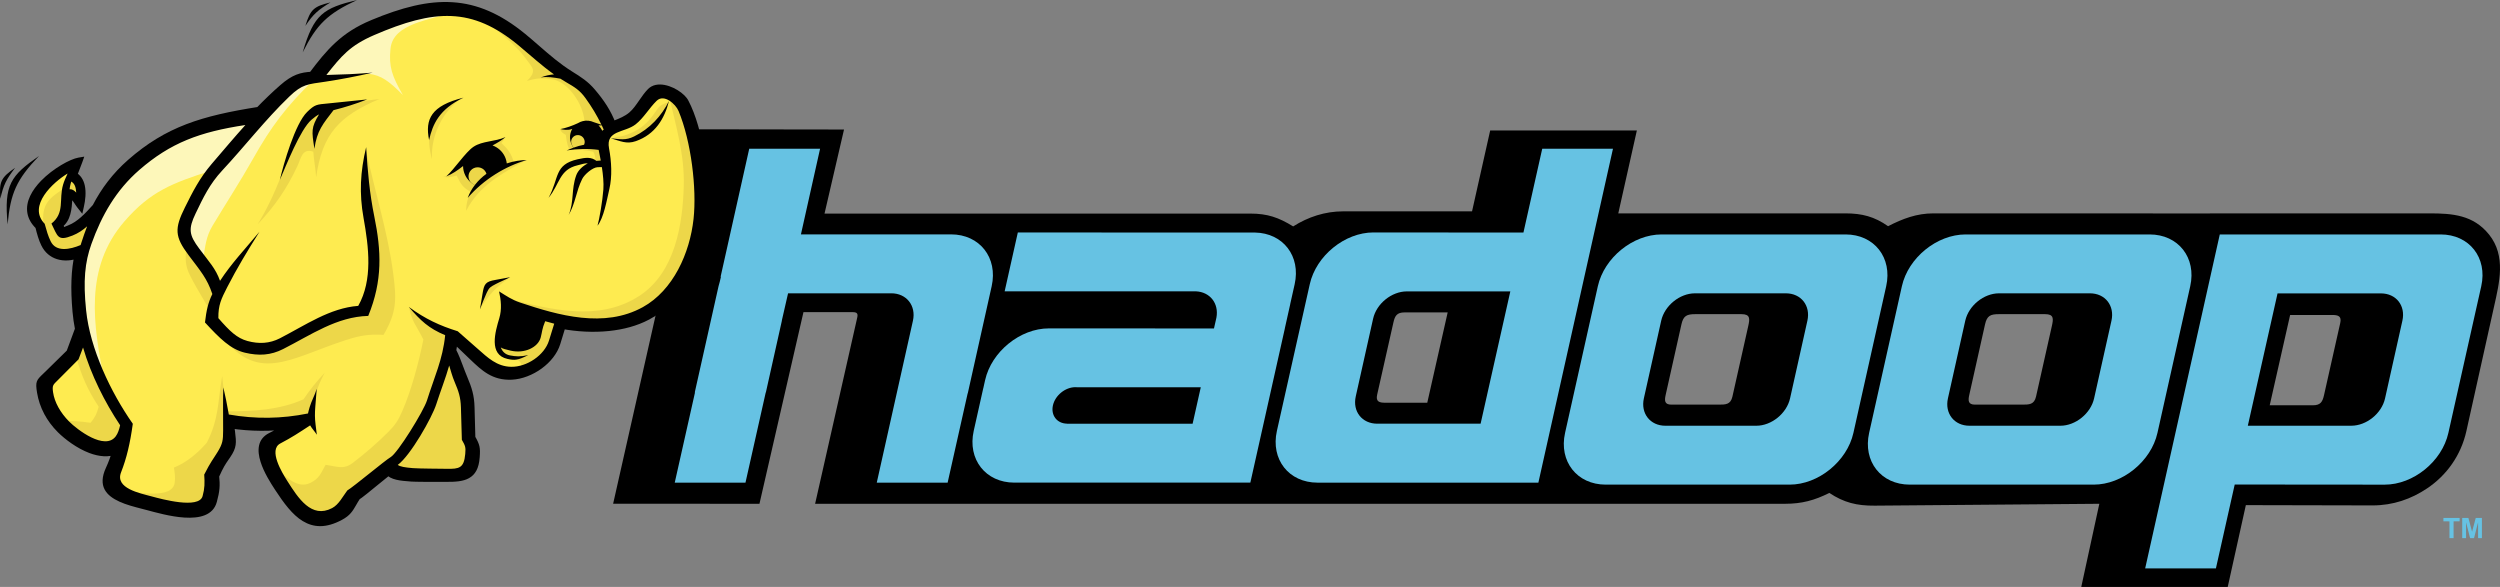 <svg width="115" height="27" viewBox="0 0 115 27" fill="none" xmlns="http://www.w3.org/2000/svg">
    <rect x="0" y="0" width="115" height="27" fill="#808080" stroke="none"/>
    <path d="M112.398 23.824H113.143V23.982C113.05 23.982 112.958 23.982 112.865 23.982V24.755H112.675V23.983C112.583 23.982 112.49 23.983 112.397 23.982V23.825L112.398 23.824ZM113.262 24.755V23.824H113.546L113.716 24.459L113.884 23.824L114.168 23.824V24.754C114.109 24.754 114.051 24.754 113.992 24.754V24.022L113.806 24.754C113.745 24.754 113.685 24.754 113.624 24.754L113.439 24.023V24.754C113.38 24.753 113.321 24.754 113.262 24.753L113.262 24.755Z" fill="#66C2E3"/>
    <path fill-rule="evenodd" clip-rule="evenodd" d="M95.738 27H102.475L103.309 23.236L109.14 23.249C110.078 23.249 110.91 22.96 111.648 22.465C112.539 21.868 113.205 20.953 113.455 19.824L114.728 14.096C114.971 13.006 115.286 11.776 114.498 10.791C113.773 9.886 112.811 9.815 111.754 9.815C104.148 9.824 96.541 9.815 88.934 9.815C88.166 9.815 87.523 10.061 86.852 10.405C86.222 9.963 85.654 9.815 84.882 9.815H74.441L75.296 6H68.549L67.714 9.722H61.78C60.96 9.722 60.173 9.977 59.486 10.415C58.819 10.004 58.306 9.825 57.516 9.825H37.928L38.825 5.958L32.088 5.948L28.204 23.172L34.935 23.174L36.959 14.359H39.237C39.508 14.359 39.455 14.512 39.409 14.714L37.495 23.174L82.117 23.174C82.874 23.174 83.467 23.019 84.148 22.674C84.82 23.119 85.413 23.267 86.234 23.26L96.569 23.174L95.738 27ZM66.593 14.371H64.607C64.258 14.371 64.164 14.528 64.096 14.838L63.349 18.156C63.279 18.473 63.441 18.526 63.721 18.526H65.654L66.593 14.371L66.593 14.371ZM77.987 14.451H80.108C80.516 14.451 80.494 14.663 80.421 14.991L79.692 18.241C79.608 18.619 79.369 18.613 79.042 18.613H76.883C76.565 18.613 76.563 18.427 76.619 18.173L77.345 14.924C77.434 14.522 77.594 14.451 77.987 14.451ZM91.953 14.451H94.074C94.483 14.451 94.46 14.663 94.387 14.991L93.658 18.241C93.573 18.619 93.335 18.613 93.007 18.613H90.849C90.531 18.613 90.529 18.427 90.585 18.173L91.311 14.924C91.4 14.522 91.56 14.451 91.953 14.451ZM104.407 18.643H106.394C106.742 18.643 106.836 18.486 106.905 18.176L107.651 14.859C107.721 14.541 107.559 14.489 107.279 14.489H105.346L104.407 18.643" fill="black"/>
    <path fill-rule="evenodd" clip-rule="evenodd" d="M76.433 10.784H84.896C86.216 10.784 87.057 11.856 86.765 13.165L85.257 19.913C84.965 21.222 83.645 22.293 82.324 22.293H73.862C72.542 22.293 71.7 21.222 71.993 19.913L73.501 13.165C73.793 11.855 75.112 10.784 76.433 10.784ZM77.967 13.493H82.151C82.85 13.493 83.295 14.06 83.14 14.753L82.343 18.324C82.188 19.017 81.49 19.584 80.791 19.584H76.607C75.909 19.584 75.463 19.017 75.618 18.324L76.415 14.753C76.57 14.06 77.269 13.493 77.967 13.493Z" fill="#66C2E3"/>
    <path fill-rule="evenodd" clip-rule="evenodd" d="M90.42 10.784H98.882C100.203 10.784 101.044 11.856 100.751 13.165L99.243 19.913C98.951 21.222 97.631 22.293 96.311 22.293H87.849C86.528 22.293 85.687 21.222 85.98 19.913L87.487 13.165C87.779 11.855 89.099 10.784 90.42 10.784ZM91.954 13.493H96.138C96.837 13.493 97.282 14.06 97.127 14.753L96.329 18.324C96.175 19.017 95.476 19.584 94.777 19.584H90.594C89.895 19.584 89.45 19.017 89.605 18.324L90.402 14.753C90.557 14.06 91.255 13.493 91.954 13.493Z" fill="#66C2E3"/>
    <path fill-rule="evenodd" clip-rule="evenodd" d="M70.943 6.841L70.078 10.698L63.18 10.692C61.86 10.692 60.542 11.763 60.25 13.072L58.737 19.823C58.445 21.131 59.286 22.202 60.607 22.202H70.765L74.197 6.841L70.943 6.841ZM64.715 13.404H69.475L68.108 19.49H63.353C62.654 19.49 62.21 18.927 62.365 18.234L63.163 14.66C63.318 13.967 64.017 13.404 64.715 13.404Z" fill="#66C2E3"/>
    <path fill-rule="evenodd" clip-rule="evenodd" d="M101.932 26.145L102.797 22.288L109.695 22.294C111.015 22.295 112.333 21.224 112.625 19.915L114.138 13.164C114.43 11.855 113.589 10.784 112.268 10.784L102.11 10.784L98.678 26.145L101.932 26.145ZM108.161 19.583L103.4 19.583L104.767 13.496H109.522C110.221 13.496 110.665 14.06 110.51 14.752L109.712 18.327C109.557 19.019 108.859 19.583 108.161 19.583Z" fill="#66C2E3"/>
    <path fill-rule="evenodd" clip-rule="evenodd" d="M34.465 6.841L33.148 12.729H33.164L33.109 12.961L33.053 13.166L31.959 18.052H31.97L31.038 22.202H34.292L35.224 18.052H35.23L35.966 14.754C35.968 14.749 35.965 14.743 35.966 14.737L36.251 13.492H41.001C41.699 13.492 42.149 14.061 41.995 14.754L40.331 22.202H43.591L44.512 18.096H44.517L45.617 13.166C45.909 11.857 45.068 10.781 43.747 10.781H36.843L37.724 6.841H34.465L34.465 6.841ZM57.515 22.201H46.66C45.34 22.201 44.498 21.13 44.791 19.82L45.229 17.863H45.231L45.315 17.486C45.607 16.178 46.928 15.105 48.248 15.106L55.843 15.109L55.956 14.609C56.075 13.957 55.66 13.428 55.008 13.401H46.214L46.82 10.694L57.731 10.697C59.025 10.722 59.843 11.783 59.554 13.076L59.348 13.995H59.35L59.101 15.11H59.103L57.516 22.201L57.515 22.201ZM49.077 19.492H54.86L55.236 17.814H49.552C49.525 17.812 49.496 17.81 49.468 17.81C49.002 17.81 48.537 18.188 48.434 18.649C48.333 19.106 48.622 19.48 49.078 19.488C49.078 19.49 49.077 19.491 49.077 19.492" fill="#66C2E3"/>
    <path d="M3.769 15.194L3.608 15.628L3.299 15.516L3.46 15.081L3.769 15.194ZM3.608 15.628L3.368 16.275L3.059 16.163L3.299 15.516L3.608 15.628ZM3.368 16.275L3.329 16.334L3.214 16.219L3.368 16.275ZM3.329 16.334L2.804 16.85L2.572 16.619L3.098 16.103L3.329 16.334ZM2.804 16.85L2.337 17.308L2.106 17.077L2.572 16.619L2.804 16.85ZM2.337 17.308L2.221 17.421L1.993 17.185L2.106 17.077L2.337 17.308ZM2.221 17.421C2.01 17.622 1.968 17.662 2.03 18.021L1.706 18.074C1.616 17.545 1.679 17.486 1.994 17.185L2.221 17.421ZM2.03 18.021C2.079 18.31 2.175 18.605 2.328 18.892L2.036 19.043C1.867 18.726 1.76 18.398 1.706 18.074L2.03 18.021ZM2.328 18.892C2.469 19.159 2.657 19.416 2.897 19.654L2.664 19.884C2.398 19.619 2.191 19.335 2.035 19.043L2.328 18.892ZM2.897 19.654C3.204 19.959 3.705 20.338 4.227 20.534L4.111 20.839C3.541 20.624 2.997 20.214 2.664 19.884L2.897 19.654ZM4.227 20.534C4.59 20.671 4.959 20.718 5.268 20.582L5.401 20.881C5.002 21.056 4.548 21.003 4.111 20.839L4.227 20.534ZM5.268 20.582L5.586 20.443L5.493 20.775L5.335 20.731L5.268 20.582ZM5.493 20.775C5.452 20.923 5.404 21.075 5.348 21.227L5.039 21.116C5.09 20.975 5.136 20.832 5.176 20.688L5.493 20.775ZM5.348 21.227C5.295 21.372 5.237 21.515 5.172 21.656L4.872 21.521C4.934 21.387 4.989 21.252 5.039 21.116L5.348 21.227ZM5.172 21.656C4.894 22.26 5.185 22.578 5.637 22.782L5.501 23.079C4.883 22.8 4.486 22.361 4.872 21.52L5.172 21.656ZM5.637 22.782C5.926 22.913 6.275 23.003 6.599 23.087L6.517 23.402C6.176 23.314 5.809 23.219 5.5 23.079L5.637 22.782ZM6.599 23.087L6.828 23.146L6.744 23.461L6.517 23.402L6.599 23.087ZM6.828 23.146C7.219 23.251 7.896 23.444 8.504 23.482L8.483 23.808C7.846 23.768 7.148 23.569 6.744 23.461L6.828 23.146ZM8.504 23.482C9.053 23.516 9.543 23.424 9.657 23.007L9.974 23.09C9.806 23.709 9.179 23.852 8.483 23.808L8.504 23.482ZM9.657 23.007C9.717 22.786 9.752 22.616 9.766 22.446L10.095 22.473C10.079 22.657 10.041 22.845 9.974 23.09L9.657 23.007ZM9.766 22.446C9.781 22.276 9.775 22.111 9.753 21.902L10.08 21.871C10.104 22.107 10.111 22.29 10.095 22.473L9.766 22.446ZM9.753 21.902L9.766 21.82L9.917 21.887L9.753 21.902ZM9.766 21.82C9.988 21.33 10.079 21.198 10.24 20.964L10.511 21.147C10.362 21.364 10.278 21.486 10.068 21.953L9.766 21.82ZM10.24 20.964L10.312 20.858L10.585 21.04L10.511 21.147L10.24 20.964ZM10.312 20.858C10.438 20.673 10.495 20.55 10.514 20.422L10.839 20.467C10.813 20.649 10.74 20.812 10.585 21.04L10.312 20.858ZM10.514 20.422C10.533 20.288 10.514 20.128 10.484 19.884L10.811 19.847C10.843 20.115 10.865 20.291 10.839 20.467L10.514 20.422ZM10.484 19.884L10.465 19.73L10.79 19.689L10.811 19.847L10.484 19.884ZM10.465 19.73L10.442 19.569L10.767 19.521L10.79 19.689L10.465 19.73ZM10.442 19.569L10.41 19.351L10.629 19.384L10.605 19.545L10.442 19.569ZM10.629 19.384C11.085 19.452 11.545 19.488 12.005 19.491L12.004 19.817C11.534 19.814 11.062 19.778 10.58 19.706L10.629 19.384ZM12.005 19.491C12.461 19.493 12.915 19.465 13.372 19.409L13.41 19.732C12.939 19.79 12.473 19.82 12.004 19.817L12.005 19.491ZM13.372 19.409L13.473 19.712L13.391 19.571L13.372 19.409ZM13.473 19.712C13.207 19.865 12.942 20 12.604 20.173L12.454 19.882C12.787 19.712 13.049 19.579 13.308 19.429L13.473 19.712ZM12.604 20.173L12.528 20.212L12.378 19.921L12.454 19.882L12.604 20.173ZM12.528 20.212C12.18 20.389 12.178 20.761 12.3 21.151L11.987 21.247C11.819 20.714 11.841 20.195 12.378 19.921L12.528 20.212ZM12.3 21.151C12.44 21.593 12.736 22.058 12.921 22.342L12.646 22.519C12.45 22.22 12.138 21.729 11.987 21.247L12.3 21.151ZM12.921 22.342C13.31 22.936 13.676 23.436 14.097 23.691L13.926 23.97C13.45 23.68 13.057 23.148 12.646 22.52L12.921 22.342ZM14.097 23.691C14.495 23.933 14.96 23.955 15.576 23.625L15.731 23.913C14.995 24.308 14.425 24.272 13.926 23.969L14.097 23.691ZM15.576 23.625C15.867 23.468 15.964 23.299 16.096 23.07L16.383 23.231C16.224 23.507 16.106 23.712 15.731 23.913L15.576 23.625ZM16.096 23.07C16.148 22.979 16.206 22.88 16.29 22.755L16.562 22.936C16.495 23.036 16.436 23.138 16.383 23.231L16.096 23.07ZM16.29 22.755L16.347 22.702L16.426 22.846L16.29 22.755ZM16.347 22.702C16.443 22.65 16.854 22.314 17.253 21.987L17.462 22.237C17.05 22.576 16.626 22.923 16.505 22.989L16.347 22.702ZM17.253 21.987L17.766 21.568L17.973 21.823L17.462 22.238L17.253 21.987ZM17.766 21.568L17.892 21.467L17.996 21.591L17.87 21.696L17.766 21.568ZM17.996 21.59C18.062 21.669 18.166 21.717 18.307 21.75L18.231 22.068C18.02 22.018 17.859 21.938 17.742 21.799L17.996 21.59ZM18.307 21.75C18.469 21.789 18.681 21.808 18.939 21.826L18.916 22.152C18.646 22.133 18.42 22.113 18.231 22.068L18.307 21.75ZM18.939 21.826C19.141 21.84 19.787 21.84 20.204 21.84V22.166C19.778 22.166 19.118 22.167 18.916 22.152L18.939 21.826ZM20.204 21.84L20.512 21.84L20.511 22.166L20.204 22.166V21.84H20.204ZM20.512 21.84C20.9 21.843 21.209 21.826 21.412 21.711L21.574 21.995C21.305 22.146 20.95 22.169 20.511 22.166L20.512 21.84H20.512ZM21.412 21.711C21.597 21.607 21.709 21.401 21.737 21.017L22.066 21.04C22.029 21.55 21.86 21.835 21.574 21.995L21.412 21.711ZM21.737 21.017C21.751 20.819 21.755 20.701 21.732 20.6L22.054 20.53C22.085 20.673 22.083 20.813 22.066 21.04L21.737 21.017ZM21.732 20.6C21.71 20.499 21.657 20.394 21.559 20.222L21.847 20.062C21.96 20.261 22.021 20.387 22.054 20.53L21.732 20.6ZM21.559 20.222L21.539 20.146L21.703 20.142L21.559 20.222ZM21.539 20.146L21.519 19.445L21.848 19.437L21.867 20.139L21.539 20.146ZM21.519 19.445L21.5 18.742L21.829 18.735L21.848 19.437L21.519 19.445ZM21.5 18.742C21.493 18.491 21.466 18.289 21.415 18.093L21.734 18.014C21.791 18.235 21.821 18.459 21.829 18.735L21.5 18.742ZM21.415 18.093C21.365 17.895 21.29 17.698 21.188 17.459L21.491 17.332C21.598 17.585 21.678 17.795 21.734 18.015L21.415 18.093ZM21.188 17.459C21.116 17.289 21.054 17.124 20.994 16.962L21.302 16.85C21.36 17.004 21.419 17.161 21.491 17.332L21.188 17.459ZM21.302 16.849L21.148 16.905L21.302 16.849ZM20.994 16.963C20.9 16.711 20.808 16.467 20.674 16.205L20.969 16.059C21.11 16.334 21.204 16.587 21.302 16.849L20.994 16.963ZM20.674 16.205L20.66 16.104L20.822 16.132L20.674 16.205ZM20.66 16.104C20.675 16.02 20.688 15.936 20.7 15.852L21.025 15.893C21.013 15.982 20.999 16.071 20.984 16.16L20.66 16.104ZM20.7 15.852C20.711 15.764 20.721 15.677 20.728 15.589L21.057 15.616C21.048 15.709 21.038 15.801 21.025 15.893L20.7 15.852ZM20.728 15.589L20.759 15.248L21.006 15.485L20.892 15.603L20.728 15.589ZM21.006 15.485L21.489 15.947L21.262 16.182L20.779 15.721L21.006 15.485ZM21.489 15.947L21.851 16.292L21.623 16.528L21.262 16.182L21.489 15.947ZM21.851 16.292C22.112 16.541 22.351 16.767 22.614 16.922L22.447 17.204C22.151 17.031 21.899 16.791 21.623 16.528L21.851 16.292ZM22.614 16.922C22.869 17.071 23.156 17.157 23.529 17.139L23.544 17.466C23.098 17.486 22.754 17.383 22.447 17.204L22.614 16.922ZM23.529 17.139C23.931 17.121 24.365 16.95 24.726 16.685L24.922 16.948C24.51 17.249 24.011 17.444 23.544 17.466L23.529 17.139ZM24.726 16.685C25.071 16.433 25.346 16.099 25.457 15.735L25.772 15.829C25.638 16.264 25.319 16.657 24.921 16.948L24.726 16.685ZM25.457 15.735L25.573 15.358L25.887 15.452L25.772 15.829L25.457 15.735ZM25.573 15.358L25.707 14.919L26.021 15.014L25.887 15.452L25.573 15.358ZM25.707 14.919L25.75 14.78L25.895 14.807L25.865 14.967L25.707 14.919ZM25.895 14.807C26.561 14.931 27.287 14.975 27.984 14.903L28.016 15.226C27.287 15.302 26.529 15.257 25.834 15.127L25.895 14.807ZM27.984 14.903C28.596 14.839 29.187 14.685 29.695 14.416L29.85 14.704C29.304 14.993 28.671 15.158 28.016 15.226L27.984 14.903ZM29.695 14.416C30.439 14.022 30.998 13.441 31.4 12.75L31.686 12.912C31.253 13.654 30.652 14.28 29.85 14.705L29.695 14.416ZM31.4 12.75V12.749L31.543 12.831L31.4 12.75V12.75ZM31.4 12.749C31.86 11.96 32.117 11.029 32.215 10.069L32.542 10.1C32.439 11.105 32.169 12.083 31.686 12.912L31.4 12.749ZM32.215 10.069C32.295 9.287 32.251 8.221 32.086 7.189L32.41 7.138C32.579 8.196 32.624 9.293 32.542 10.1L32.215 10.069ZM32.086 7.189C31.94 6.279 31.701 5.4 31.37 4.773L31.663 4.623C32.01 5.281 32.261 6.196 32.411 7.139L32.086 7.189ZM31.37 4.773C31.345 4.724 31.302 4.67 31.247 4.616L31.477 4.382C31.556 4.46 31.621 4.542 31.662 4.622L31.37 4.773ZM31.247 4.616C31.106 4.478 30.896 4.347 30.68 4.273L30.786 3.965C31.05 4.055 31.305 4.214 31.477 4.383L31.247 4.616ZM30.68 4.273C30.478 4.205 30.275 4.186 30.131 4.261L29.979 3.971C30.213 3.85 30.507 3.87 30.786 3.965L30.68 4.273ZM30.131 4.261C30.099 4.277 30.071 4.298 30.047 4.322L29.811 4.094C29.861 4.044 29.918 4.003 29.978 3.971L30.131 4.261ZM30.047 4.322C29.912 4.458 29.794 4.628 29.676 4.8L29.404 4.616C29.532 4.431 29.66 4.246 29.811 4.094L30.047 4.322ZM29.676 4.8C29.52 5.025 29.364 5.252 29.161 5.423L28.948 5.175C29.119 5.03 29.262 4.822 29.404 4.616L29.676 4.8ZM29.161 5.423C28.913 5.633 28.626 5.747 28.359 5.853L28.237 5.55C28.48 5.454 28.741 5.35 28.948 5.175L29.161 5.423ZM28.359 5.853L28.238 5.902L28.113 5.6L28.237 5.55L28.359 5.853ZM28.238 5.902L28.081 5.966L28.021 5.807L28.176 5.751L28.238 5.902ZM28.022 5.807C27.915 5.522 27.785 5.268 27.634 5.028L27.913 4.855C28.075 5.111 28.215 5.385 28.331 5.695L28.022 5.807ZM27.634 5.028C27.481 4.787 27.308 4.562 27.118 4.337L27.37 4.128C27.571 4.365 27.753 4.602 27.913 4.855L27.634 5.028ZM27.118 4.337C26.987 4.181 26.838 4.04 26.675 3.918L26.874 3.659C27.057 3.796 27.223 3.953 27.37 4.128L27.118 4.337ZM26.675 3.918C26.521 3.802 26.347 3.693 26.143 3.566L26.318 3.29C26.524 3.418 26.701 3.528 26.874 3.659L26.675 3.918ZM26.143 3.566C25.569 3.21 25.088 2.792 24.598 2.365L24.814 2.119C25.294 2.537 25.765 2.946 26.318 3.289L26.143 3.566ZM24.598 2.365L23.95 1.814L24.16 1.561C24.375 1.738 24.596 1.929 24.814 2.119L24.598 2.365ZM23.95 1.814C22.863 0.925 21.857 0.495 20.788 0.428L20.809 0.102C21.95 0.173 23.017 0.626 24.16 1.561L23.95 1.814ZM20.788 0.428C19.712 0.361 18.561 0.66 17.195 1.23L17.067 0.929C18.48 0.34 19.676 0.031 20.809 0.102L20.788 0.428ZM17.195 1.23C16.551 1.499 16.074 1.815 15.661 2.194L15.438 1.954C15.879 1.55 16.385 1.214 17.067 0.93L17.195 1.23ZM15.661 2.194C15.244 2.576 14.886 3.027 14.484 3.56L14.221 3.365C14.632 2.819 15 2.356 15.438 1.954L15.661 2.194ZM14.484 3.56L14.438 3.622L14.361 3.626L14.352 3.463L14.484 3.56ZM14.361 3.626C14.132 3.638 13.94 3.665 13.75 3.741L13.628 3.437C13.858 3.346 14.081 3.313 14.344 3.3L14.361 3.626ZM13.75 3.741C13.556 3.817 13.357 3.946 13.113 4.159L12.895 3.915C13.17 3.674 13.4 3.528 13.628 3.437L13.75 3.741ZM13.113 4.159C12.925 4.324 12.741 4.492 12.561 4.665L12.332 4.431C12.516 4.254 12.704 4.082 12.895 3.915L13.113 4.159ZM12.561 4.665L12.561 4.666L12.447 4.548L12.561 4.665L12.561 4.665ZM12.561 4.666C12.383 4.837 12.208 5.011 12.037 5.188L11.799 4.963C11.973 4.782 12.151 4.605 12.333 4.43L12.561 4.666ZM12.037 5.188L11.944 5.236L11.918 5.075L12.037 5.188ZM11.944 5.236C10.658 5.439 9.615 5.662 8.684 6.02L8.566 5.715C9.518 5.35 10.581 5.122 11.893 4.915L11.944 5.236ZM8.684 6.02C7.762 6.374 6.947 6.863 6.109 7.599L5.892 7.354C6.761 6.591 7.607 6.084 8.566 5.715L8.684 6.02ZM6.109 7.599C5.77 7.897 5.477 8.211 5.222 8.543L4.961 8.345C5.23 7.996 5.537 7.666 5.892 7.354L6.109 7.599ZM5.222 8.543C4.966 8.875 4.747 9.226 4.554 9.598L4.26 9.45C4.461 9.062 4.691 8.695 4.96 8.345L5.222 8.543ZM4.554 9.598L4.529 9.633L4.407 9.524L4.554 9.598ZM4.529 9.633C4.342 9.838 4.155 10.046 3.955 10.225L3.735 9.981C3.928 9.809 4.106 9.611 4.285 9.415L4.529 9.633ZM3.955 10.225C3.745 10.412 3.517 10.571 3.254 10.672L3.136 10.367C3.355 10.283 3.551 10.145 3.735 9.981L3.955 10.225ZM3.254 10.672H3.254L3.195 10.52L3.254 10.672ZM3.254 10.672C3.043 10.752 2.939 10.793 2.822 10.744L2.95 10.443C2.955 10.445 3.008 10.416 3.137 10.367L3.254 10.672ZM2.822 10.744L2.822 10.743L2.886 10.593L2.822 10.743V10.744ZM2.822 10.743C2.698 10.691 2.665 10.591 2.588 10.389L2.896 10.275C2.94 10.39 2.939 10.438 2.95 10.443L2.822 10.743ZM2.588 10.389L2.545 10.275L2.644 10.201L2.742 10.332L2.588 10.389ZM2.644 10.201C2.946 9.976 2.975 9.527 3.002 9.095L3.331 9.116C3.299 9.621 3.266 10.146 2.84 10.463L2.644 10.201ZM3.002 9.095L3.013 8.94L3.342 8.963L3.331 9.116L3.002 9.095ZM3.013 8.94L3.024 8.781L3.185 8.788L3.177 8.951L3.013 8.94ZM3.185 8.788C3.456 8.801 3.58 8.991 3.713 9.196L3.436 9.371C3.351 9.241 3.272 9.119 3.169 9.114L3.185 8.788ZM3.713 9.196C3.75 9.253 3.788 9.312 3.829 9.362L3.572 9.565C3.521 9.501 3.478 9.435 3.436 9.372L3.713 9.196ZM3.861 9.499L3.786 9.833L3.572 9.565L3.701 9.464L3.861 9.499ZM3.54 9.429C3.596 9.182 3.638 8.859 3.578 8.595L3.898 8.523C3.971 8.846 3.924 9.219 3.861 9.499L3.54 9.429ZM3.578 8.595C3.539 8.427 3.457 8.282 3.305 8.204L3.456 7.913C3.707 8.043 3.839 8.267 3.898 8.523L3.578 8.595ZM3.305 8.204L3.175 8.137L3.226 8.002L3.38 8.059L3.305 8.204ZM3.227 8.002L3.322 7.756L3.628 7.875L3.535 8.115L3.227 8.002ZM3.322 7.756L3.473 7.36L3.784 7.467C3.737 7.599 3.682 7.738 3.628 7.875L3.322 7.756ZM3.601 7.252L3.877 7.205L3.784 7.467L3.628 7.413L3.601 7.252ZM3.656 7.574C3.337 7.629 2.636 8.019 2.126 8.542L1.888 8.317C2.444 7.745 3.233 7.315 3.601 7.252L3.656 7.574ZM2.126 8.542C1.942 8.732 1.785 8.938 1.686 9.147L1.389 9.01C1.505 8.764 1.683 8.529 1.888 8.317L2.126 8.542ZM1.686 9.147C1.592 9.346 1.549 9.55 1.584 9.748L1.26 9.803C1.213 9.535 1.267 9.267 1.388 9.01L1.686 9.147ZM1.584 9.748C1.615 9.928 1.713 10.109 1.896 10.285L1.669 10.52C1.431 10.293 1.303 10.05 1.26 9.803L1.584 9.748ZM1.896 10.285L1.942 10.364L1.782 10.403L1.896 10.285ZM1.942 10.364C1.984 10.532 2.021 10.675 2.062 10.803L1.748 10.9C1.706 10.767 1.667 10.617 1.623 10.442L1.942 10.364ZM2.062 10.803C2.101 10.927 2.143 11.037 2.197 11.148L1.9 11.288C1.84 11.165 1.793 11.04 1.748 10.9L2.062 10.803ZM2.197 11.148C2.315 11.392 2.502 11.54 2.718 11.609L2.618 11.92C2.32 11.825 2.062 11.621 1.9 11.288L2.197 11.148ZM2.718 11.609C2.97 11.689 3.263 11.664 3.536 11.559L3.656 11.862C3.314 11.994 2.943 12.023 2.618 11.92L2.718 11.609ZM3.536 11.559L3.822 11.448L3.757 11.745L3.596 11.71L3.536 11.559ZM3.757 11.745C3.679 12.097 3.633 12.467 3.617 12.884L3.288 12.872C3.304 12.437 3.354 12.049 3.436 11.676L3.757 11.745ZM3.617 12.884C3.601 13.301 3.617 13.769 3.665 14.32L3.336 14.347C3.287 13.789 3.271 13.309 3.288 12.873L3.617 12.884ZM3.665 14.32C3.676 14.45 3.69 14.579 3.708 14.707L3.383 14.751C3.364 14.617 3.348 14.482 3.336 14.347L3.665 14.32ZM3.708 14.707C3.727 14.841 3.75 14.973 3.775 15.105L3.453 15.167C3.426 15.028 3.403 14.89 3.383 14.751L3.708 14.707ZM3.775 15.105L3.768 15.192L3.614 15.136" fill="black"/>
    <path fill-rule="evenodd" clip-rule="evenodd" d="M12.008 5.335L9.842 5.684L7.865 6.543L6.186 7.59L4.588 9.523L3.686 10.471L2.813 10.79L2.583 10.23L2.986 9.653L3.077 8.838L3.347 8.849L3.643 9.116L3.563 8.287L3.235 8.069L3.245 7.753L2.47 8.188L1.767 9.009L1.621 9.744L1.922 10.332L2.203 11.331L2.772 11.598L3.372 11.569L3.94 11.242L3.561 13.148L3.94 15.269L3.523 16.249L2.156 17.709L2.399 18.581L3.046 19.592L4.267 20.444L4.915 20.532L5.635 20.556L5.185 22.384L6.837 23.055L8.895 23.324L9.599 22.868L9.654 21.633L10.439 20.344L10.493 19.324L12.389 19.458L14.149 19.297L12.389 20.344L12.685 21.604L13.795 23.322L14.879 23.779L15.745 23.43L16.098 22.732L17.911 21.362L18.263 21.658L21.107 21.765L21.675 21.309L21.73 20.503L21.54 20.154L21.404 17.98L20.457 16.1L20.619 15.268L21.188 15.563L22.785 17.04L23.571 17.094L24.437 16.745L25.304 16.1L25.737 14.704L28.283 14.865L29.826 14.275L31.072 13.121L31.965 11.456L32.182 9.496L31.992 7.214L31.505 5.174L31.018 4.529L30.341 4.315L29.149 5.603L28.065 5.979L27.117 4.422L26.17 3.563L25.655 3.241L23.597 1.549L21.945 0.663L20.293 0.529L18.371 0.851L16.692 1.469L15.527 2.409L14.606 3.511L13.659 3.78L12.008 5.335Z" fill="#FEEB50" stroke="#1F1917" stroke-width="0.037" stroke-miterlimit="10"/>
    <path fill-rule="evenodd" clip-rule="evenodd" d="M5.725 10.182C3.869 12.328 4.282 14.931 4.796 17.48L3.973 15.418L3.669 13.527L3.756 11.594L4.536 9.746L5.707 8.027L7.527 6.523L9.521 5.707L11.861 5.406L9.693 7.855C7.953 8.415 6.927 8.792 5.725 10.182" fill="#FDF7BA"/>
    <path fill-rule="evenodd" clip-rule="evenodd" d="M14.46 3.644C13.17 4.892 12.466 5.833 11.645 7.294C11.057 8.339 10.399 9.346 9.781 10.376C9.469 10.898 9.44 11.335 9.346 11.937L8.436 10.863L8.869 9.574L10.343 6.953L13.463 3.902L14.46 3.644V3.644ZM20.832 0.55C19.799 0.934 18.083 1.06 17.963 2.237C17.879 3.072 18.027 3.491 18.535 4.375C17.281 3.088 16.971 3.287 14.547 3.687L15.588 2.226L17.408 1.109L19.748 0.593L20.832 0.55" fill="#FDF7BA"/>
    <path fill-rule="evenodd" clip-rule="evenodd" d="M23.682 16.453C24.026 16.664 24.019 16.817 23.961 16.961L24.775 16.638L25.303 15.937L25.695 14.936L25.194 14.563L23.008 14.84L22.845 15.278L22.892 15.901L23.101 16.27L23.427 16.431L23.683 16.454L23.682 16.453ZM23.48 12.747C22.384 13.061 22.392 13.147 22.069 14.225C22.496 13.546 22.812 13.203 23.48 12.747ZM30.766 4.682C30.571 4.771 30.381 4.814 30.26 4.991C29.997 5.371 29.773 5.691 29.339 5.958C29.12 6.092 28.895 6.18 28.663 6.251C28.471 6.31 28.355 6.257 28.192 6.374L28.483 6.424H29.124L29.915 5.94L30.38 5.456L30.765 4.682H30.766ZM13.31 7.092C12.879 8.262 12.502 9.264 11.849 10.323C12.686 9.429 13.193 8.67 13.672 7.659C13.859 7.266 13.894 6.806 14.412 6.977C14.436 7.369 14.519 7.761 14.543 8.153C14.823 6.161 15.613 5.329 17.45 4.556L15.892 4.741L14.426 5.064L13.705 6.101L13.31 7.093L13.31 7.092ZM16.869 7.045C17.265 8.894 17.834 10.668 18.083 12.545C18.244 13.765 18.261 14.351 17.642 15.404C16.965 15.361 16.545 15.437 15.891 15.649C13.285 16.496 11.79 17.741 10.035 15.232L11.716 16.018L12.915 15.784L15.032 14.562L16.683 14.239L17.218 12.026L16.823 9.097L16.776 7.714L16.869 7.046L16.869 7.045ZM21.356 18.483C21.137 19.985 21.86 20.792 21.561 21.207C21.476 21.324 21.361 21.53 21.233 21.585C20.775 21.786 20.145 21.548 20.1 21.665H18.588L17.984 21.412L18.914 20.328L19.821 18.368L20.402 16.385H20.705L21.356 18.484" fill="#EDD749"/>
    <path fill-rule="evenodd" clip-rule="evenodd" d="M18.816 14.118C18.938 14.8 19.152 14.961 19.475 15.621C19.26 16.698 18.914 17.979 18.497 18.929C18.322 19.33 18.18 19.55 17.871 19.86C17.348 20.383 16.82 20.839 16.227 21.293C15.801 21.619 15.503 21.455 14.977 21.382C14.753 21.784 14.691 22.007 14.279 22.212C13.646 22.526 13.079 21.849 12.581 21.451L13.658 23.119L14.402 23.81L15.03 23.903L15.867 23.395L16.309 22.566L17.239 21.874L18.378 20.905L19.099 19.891L19.751 18.692L20.587 16.201L20.657 15.256L19.611 14.795C19.355 14.557 19.07 14.357 18.814 14.119L18.816 14.118ZM10.473 18.921C11.646 18.921 12.886 18.856 13.961 18.367C14.265 17.915 14.566 17.545 14.938 17.145C14.599 17.78 14.493 18.138 14.403 18.852L14.054 19.358L11.403 19.427L10.542 19.335L10.449 19.243L10.473 18.92L10.473 18.921ZM10.31 18.114L10.219 17.295C10.018 18.492 10.066 19.294 9.511 20.366C9.095 20.843 8.584 21.277 8 21.509C8.05 21.803 8.064 21.986 8.036 22.202C7.933 22.977 6.368 22.635 5.725 22.604L8.822 23.394L9.519 23.117L9.752 21.78L10.403 20.581L10.519 19.843L10.31 18.114L10.31 18.114ZM8.566 11.357C8.533 11.939 8.495 12.181 8.754 12.696C9.083 13.349 9.487 13.963 9.845 14.609L9.961 13.317L8.566 11.357ZM3.791 15.754L3.489 16.391C3.766 17.317 4.013 17.903 4.54 18.711C4.448 19.039 4.38 19.182 4.168 19.449C3.704 19.378 3.291 19.358 2.82 19.359L4.379 20.558L5.146 20.42L5.914 19.659L4.821 17.976L3.791 15.754L3.791 15.754ZM30.768 4.374C31.084 5.785 31.492 7.087 31.454 8.533C31.408 10.306 31.059 12.546 29.402 13.615C27.547 14.812 25.368 14.246 23.332 13.733L25.821 14.748L28.147 14.863L29.728 14.402L30.961 13.387L31.891 11.45L32.24 9.213L31.961 7.023L31.45 4.855L30.768 4.375L30.768 4.374ZM3.078 8.58C2.236 9.123 1.905 9.362 1.997 10.369L2.249 11.275L2.606 11.514L3.047 11.66L3.844 11.472L4.254 10.213L3.121 10.765H2.858L2.565 10.318L2.921 9.797L3.11 8.809L3.352 8.882L3.646 9.11L3.604 8.59L3.404 8.257L3.205 8.09L3.079 8.579L3.078 8.58ZM21.978 0.642C22.725 1.33 23.643 1.928 24.241 2.77C24.472 3.096 24.73 3.262 24.237 3.722C24.758 3.575 24.95 3.591 25.367 3.641C26.125 3.732 26.835 4.799 26.881 5.565C26.872 5.636 26.67 5.799 26.084 5.959C26.073 5.981 25.754 5.916 25.762 5.937C25.822 6.102 25.904 6.128 26.028 6.204C26.055 6.388 26.073 6.671 26.198 6.872C26.567 6.866 26.927 6.906 27.288 6.977C27.409 7.176 27.391 7.376 27.381 7.576L27.799 7.507L27.683 6.562L28.055 5.939L27.52 4.74L26.497 3.772L26.399 3.767L25.248 3.066L23.371 1.544L21.977 0.642L21.978 0.642ZM23.235 6.322C23.196 6.39 23.136 6.499 23.06 6.575C23.371 6.867 23.525 7.062 23.636 7.475L22.58 7.995L21.686 8.845C21.294 8.635 21.196 8.475 21.007 8.076C20.786 8.134 20.576 8.19 20.395 8.124C20.51 8.125 20.581 8.096 20.697 8.025L21.266 7.439L22.27 6.685L22.928 6.473C23.012 6.439 23.152 6.356 23.236 6.322" fill="#EDD749"/>
    <path fill-rule="evenodd" clip-rule="evenodd" d="M24.209 7.365C23.089 7.963 22.016 8.564 21.444 9.699C21.444 8.258 22.903 7.624 24.209 7.365ZM21.22 4.529C20.389 5.091 19.8 6.226 19.874 7.332C19.603 6.374 19.699 5.47 20.531 4.808L20.952 4.606L21.22 4.529" fill="#EDD749"/>
    <path fill-rule="evenodd" clip-rule="evenodd" d="M22.809 13.064C22.981 12.971 23.293 12.844 23.465 12.751C23.288 12.781 22.971 12.846 22.795 12.875C22.323 12.954 22.267 13.066 22.194 13.527L22.077 14.231C22.169 13.986 22.281 13.7 22.389 13.466C22.503 13.218 22.567 13.195 22.809 13.064H22.809ZM14.047 1.191C14.417 0.639 14.632 0.459 15.203 0.11C14.428 0.295 14.279 0.437 14.047 1.191ZM13.925 2.407C14.574 1.112 15.066 0.636 16.425 0C14.887 0.374 14.435 0.64 13.925 2.407ZM0.016 9.145C0.159 8.496 0.292 8.252 0.695 7.719C0.041 8.172 -0.044 8.358 0.016 9.145ZM14.574 19.993L14.515 19.521C14.479 19.236 14.481 19.005 14.503 18.718L14.569 17.885C14.488 18.167 14.325 18.449 14.243 18.732C14.211 18.845 14.184 18.936 14.168 19.02C12.951 19.267 11.743 19.282 10.526 19.067C10.448 18.62 10.354 18.154 10.274 17.821C10.25 18.195 10.266 19.228 10.264 19.806C10.262 20.255 10.243 20.408 10.01 20.79C9.792 21.147 9.699 21.228 9.394 21.831C9.419 22.212 9.42 22.463 9.318 22.825C9.148 23.425 7.437 22.96 6.985 22.837C6.429 22.687 5.28 22.462 5.569 21.727C5.823 21.081 5.985 20.399 6.109 19.494C5.09 18.04 4.143 16.046 3.962 14.28C3.82 12.909 3.905 12.064 4.204 11.226C4.679 9.896 5.342 8.746 6.407 7.819C7.843 6.57 9.186 6.068 11.287 5.751C10.782 6.312 10.282 6.905 9.737 7.541C9.185 8.185 8.857 8.836 8.507 9.54C8.023 10.513 8.033 10.883 8.675 11.737C9.228 12.473 9.526 12.805 9.768 13.525C9.568 13.932 9.496 14.277 9.429 14.833C10.106 15.567 10.609 16.069 11.266 16.224C11.911 16.376 12.45 16.347 13.026 16.055C14.308 15.405 15.493 14.567 16.939 14.532C17.607 12.902 17.54 11.54 17.219 9.964C16.999 8.887 16.911 7.867 16.843 6.769C16.572 7.9 16.521 8.894 16.722 10.02C16.965 11.377 17.153 12.877 16.479 14.07C15.172 14.169 14.052 14.957 12.874 15.562C12.401 15.805 11.908 15.829 11.384 15.686C10.897 15.554 10.569 15.235 10.045 14.635C10.037 14.034 10.174 13.756 10.452 13.211C10.9 12.336 11.394 11.522 11.936 10.661C11.272 11.456 10.643 12.12 10.121 12.919C9.921 12.355 9.635 12.068 9.162 11.433C8.7 10.812 8.651 10.54 8.997 9.822C9.344 9.101 9.639 8.466 10.231 7.833C11.252 6.739 12.189 5.521 13.306 4.444C13.913 3.859 14.159 3.879 14.964 3.758C15.692 3.649 16.402 3.511 17.144 3.34C16.426 3.406 15.733 3.43 15.034 3.448L15.013 3.448C15.7 2.578 16.099 2.093 17.215 1.612C19.963 0.429 21.709 0.301 23.868 2.1C24.428 2.566 24.916 3.019 25.484 3.421C25.278 3.439 25.101 3.475 24.866 3.566C25.151 3.512 25.481 3.565 25.777 3.619C25.86 3.673 25.946 3.725 26.033 3.776C26.434 4.01 26.661 4.139 26.932 4.513C27.218 4.909 27.457 5.304 27.667 5.739C27.529 5.69 27.413 5.649 27.311 5.619C27.233 5.583 27.15 5.561 27.065 5.553C26.892 5.537 26.726 5.579 26.588 5.663L26.571 5.671C26.349 5.778 26.006 5.899 25.777 5.937C25.894 5.977 26.153 5.992 26.275 5.944C26.291 5.937 26.308 5.932 26.325 5.928C26.27 6.021 26.234 6.127 26.223 6.241C26.209 6.387 26.237 6.534 26.305 6.664L26.306 6.665C26.326 6.713 26.355 6.758 26.387 6.79C26.282 6.828 26.175 6.872 26.064 6.92C26.576 6.842 27.038 6.829 27.538 6.895L27.635 7.385L27.45 7.399L27.434 7.4C27.199 7.213 26.934 7.244 26.575 7.326C25.48 7.573 25.737 8.182 25.233 9.1C25.756 8.466 25.718 7.803 26.57 7.603C26.768 7.557 26.903 7.498 27.038 7.518C26.796 7.639 26.587 7.839 26.504 8.071C26.27 8.726 26.415 9.278 26.158 9.889C26.476 9.343 26.495 8.809 26.78 8.234C26.882 8.027 27.262 7.696 27.495 7.691L27.686 7.687C27.742 8.051 27.776 8.412 27.755 8.712C27.715 9.259 27.572 10.071 27.486 10.382C27.774 10.014 27.906 9.236 28.032 8.688C28.164 8.118 28.131 7.433 28.015 6.821C27.857 5.98 28.73 6.116 29.238 5.72C29.61 5.429 29.867 4.964 30.209 4.634C30.547 4.307 31.081 4.788 31.214 5.107C31.793 6.494 32.056 8.675 31.903 10.073C31.732 11.642 30.968 13.354 29.572 14.127C27.793 15.111 25.696 14.51 23.928 13.919C23.551 13.793 23.288 13.61 22.957 13.403C23.048 13.806 23.089 14.232 22.968 14.635C22.778 15.273 22.47 16.318 23.345 16.511C23.677 16.584 23.828 16.574 24.298 16.334C23.918 16.419 23.726 16.398 23.465 16.35C23.228 16.307 23.102 16.157 23.036 15.982C23.119 16.041 23.254 16.073 23.484 16.128C24.133 16.283 24.751 15.974 24.872 15.528C24.942 15.267 24.93 15.131 25.079 14.776C25.216 14.818 25.355 14.855 25.494 14.889L25.253 15.668C25.045 16.342 24.233 16.885 23.516 16.873C22.853 16.861 22.433 16.449 21.975 16.046L21.056 15.238C20.231 14.98 19.57 14.679 18.804 14.117C19.349 14.752 19.719 15.103 20.478 15.419C20.367 16.536 19.976 17.351 19.641 18.42C19.489 18.904 18.297 20.841 17.966 21.03C17.73 21.165 16.254 22.398 15.976 22.561C15.769 22.834 15.587 23.21 15.276 23.373C14.328 23.87 13.719 22.919 13.21 22.115C12.977 21.749 12.333 20.694 12.895 20.399C13.427 20.12 13.725 19.921 14.267 19.567C14.347 19.712 14.483 19.85 14.572 19.994L14.574 19.993ZM17.869 21.697C17.389 22.081 16.582 22.762 16.426 22.847C16.142 23.266 16.107 23.526 15.653 23.77C14.301 24.495 13.583 23.654 12.783 22.431C12.401 21.848 11.568 20.518 12.453 20.067C12.826 19.877 13.108 19.735 13.391 19.572C12.462 19.686 11.551 19.687 10.604 19.546L10.647 19.866C10.709 20.379 10.729 20.537 10.448 20.95C10.243 21.252 10.164 21.339 9.916 21.887C9.961 22.332 9.942 22.583 9.815 23.049C9.533 24.086 7.581 23.518 6.785 23.304C5.828 23.048 4.461 22.809 5.022 21.588C5.154 21.303 5.257 21.01 5.335 20.731C4.498 21.099 3.335 20.32 2.781 19.769C2.254 19.245 1.967 18.637 1.868 18.047C1.783 17.544 1.861 17.547 2.221 17.192L3.213 16.218L3.614 15.138C3.562 14.869 3.523 14.6 3.5 14.335C3.405 13.226 3.436 12.437 3.596 11.712C3.014 11.937 2.345 11.832 2.048 11.219C1.935 10.986 1.868 10.749 1.782 10.404C0.483 9.163 2.918 7.537 3.628 7.414C3.547 7.643 3.458 7.852 3.38 8.06C3.861 8.307 3.802 9.012 3.7 9.465C3.527 9.248 3.43 8.965 3.176 8.953C3.139 9.466 3.145 10.033 2.741 10.333C2.861 10.65 2.854 10.651 3.194 10.521C3.677 10.337 4.041 9.926 4.406 9.526C4.8 8.765 5.305 8.089 5.999 7.478C7.706 5.978 9.319 5.487 11.916 5.077C12.262 4.719 12.619 4.374 13.003 4.038C13.522 3.584 13.86 3.49 14.35 3.464C15.164 2.386 15.803 1.635 17.129 1.082C19.908 -0.078 21.823 -0.134 24.053 1.689C24.79 2.292 25.419 2.927 26.229 3.43C26.638 3.684 26.931 3.867 27.242 4.234C27.633 4.696 27.952 5.158 28.174 5.752C28.461 5.635 28.789 5.524 29.053 5.301C29.394 5.012 29.611 4.528 29.928 4.21C30.347 3.788 31.304 4.297 31.517 4.699C32.238 6.067 32.532 8.587 32.379 10.086C32.19 11.939 31.419 13.691 29.774 14.562C28.654 15.155 27.152 15.21 25.866 14.969L25.616 15.785C25.366 16.599 24.39 17.265 23.538 17.305C22.719 17.343 22.275 16.924 21.738 16.411L20.893 15.604C20.877 15.787 20.853 15.963 20.822 16.133C21.044 16.567 21.15 16.949 21.34 17.397C21.549 17.89 21.651 18.213 21.665 18.741L21.703 20.146C21.913 20.517 21.932 20.607 21.901 21.032C21.836 21.927 21.339 22.012 20.511 22.007C20.235 22.005 19.193 22.012 18.927 21.993C18.399 21.955 18.051 21.915 17.869 21.699L17.869 21.697ZM20.663 16.814C20.496 17.404 20.272 17.961 20.067 18.6C19.874 19.204 18.881 20.959 18.297 21.385C18.411 21.469 18.62 21.502 18.991 21.534C19.255 21.556 20.292 21.561 20.552 21.565C21.125 21.575 21.343 21.532 21.401 20.885C21.43 20.568 21.405 20.509 21.245 20.231L21.203 18.745C21.189 18.275 21.098 18.005 20.912 17.567C20.8 17.305 20.74 17.061 20.663 16.814H20.663ZM3.2 8.708C3.328 8.693 3.407 8.76 3.507 8.859C3.489 8.623 3.446 8.449 3.278 8.352C3.266 8.391 3.255 8.429 3.245 8.468C3.225 8.544 3.21 8.624 3.2 8.708L3.2 8.708ZM4.008 10.41C3.915 10.648 3.83 10.893 3.749 11.146L3.709 11.272C3.22 11.478 2.576 11.609 2.33 11.098C2.21 10.851 2.142 10.609 2.055 10.295C1.249 9.467 2.454 8.374 3.11 7.982C3.015 8.184 2.948 8.338 2.902 8.495C2.702 9.179 2.992 9.789 2.366 10.285C2.66 10.874 2.647 11.109 3.331 10.837C3.596 10.732 3.813 10.584 4.008 10.41L4.008 10.41ZM3.819 15.983C4.191 17.255 4.822 18.505 5.523 19.557L5.523 19.576C5.479 19.756 5.428 19.932 5.322 20.074C4.821 20.738 3.547 19.763 3.179 19.39C2.775 18.982 2.506 18.499 2.441 18.045C2.395 17.715 2.44 17.707 2.673 17.473L3.613 16.529L3.82 15.984L3.819 15.983ZM27.533 5.77C27.605 5.841 27.662 5.924 27.702 6.016C27.723 5.996 27.746 5.977 27.771 5.96L27.681 5.766L27.533 5.77L27.533 5.77ZM21.399 8.059C21.335 7.927 21.302 7.784 21.301 7.638C21.061 7.829 20.799 8.009 20.528 8.113C20.903 7.782 21.411 7 21.78 6.753C22.198 6.473 22.765 6.528 23.253 6.304C23.086 6.454 22.873 6.575 22.656 6.69C22.895 6.777 23.102 6.952 23.22 7.198C23.268 7.298 23.299 7.406 23.311 7.517C23.639 7.41 23.961 7.36 24.232 7.364C23.261 7.634 22.227 8.267 21.514 9.105C21.594 8.886 21.706 8.689 21.841 8.513C21.654 8.416 21.496 8.261 21.399 8.059L21.399 8.059ZM16.892 4.573C16.355 4.781 15.866 4.937 15.342 5.067C14.865 5.689 14.574 6.011 14.464 6.845C14.335 6.025 14.308 5.873 14.676 5.26C14.57 5.314 14.47 5.388 14.328 5.509C13.814 5.945 13.143 7.658 12.875 8.271C13.045 7.533 13.577 5.69 14.126 5.153C14.486 4.8 14.568 4.808 15.076 4.76L16.891 4.573L16.892 4.573ZM28.093 6.361C28.529 6.402 28.777 6.469 29.167 6.277C29.894 5.921 30.429 5.339 30.775 4.643C30.563 5.473 30.136 6.18 29.251 6.492C28.816 6.646 28.536 6.486 28.093 6.361L28.093 6.361ZM19.738 6.442C19.902 5.722 20.194 5.028 21.322 4.492C19.826 4.863 19.546 5.485 19.738 6.442ZM0.351 10.321C0.479 8.88 0.762 8.259 1.794 7.175C0.499 8.079 0.176 8.49 0.351 10.321Z" fill="black"/>
    <path fill-rule="evenodd" clip-rule="evenodd" d="M21.593 8.292C21.492 8.085 21.582 7.835 21.791 7.736C22.001 7.638 22.253 7.725 22.353 7.933C22.362 7.953 22.37 7.973 22.376 7.993C22.176 8.14 21.993 8.314 21.839 8.515C21.735 8.474 21.644 8.398 21.592 8.292H21.593ZM26.273 6.497C26.29 6.325 26.438 6.199 26.61 6.215C26.694 6.223 26.77 6.264 26.823 6.328C26.877 6.392 26.902 6.474 26.895 6.557C26.891 6.594 26.881 6.628 26.866 6.659C26.708 6.686 26.549 6.732 26.386 6.792C26.318 6.722 26.263 6.596 26.273 6.497" fill="#EDD749"/>
</svg>
